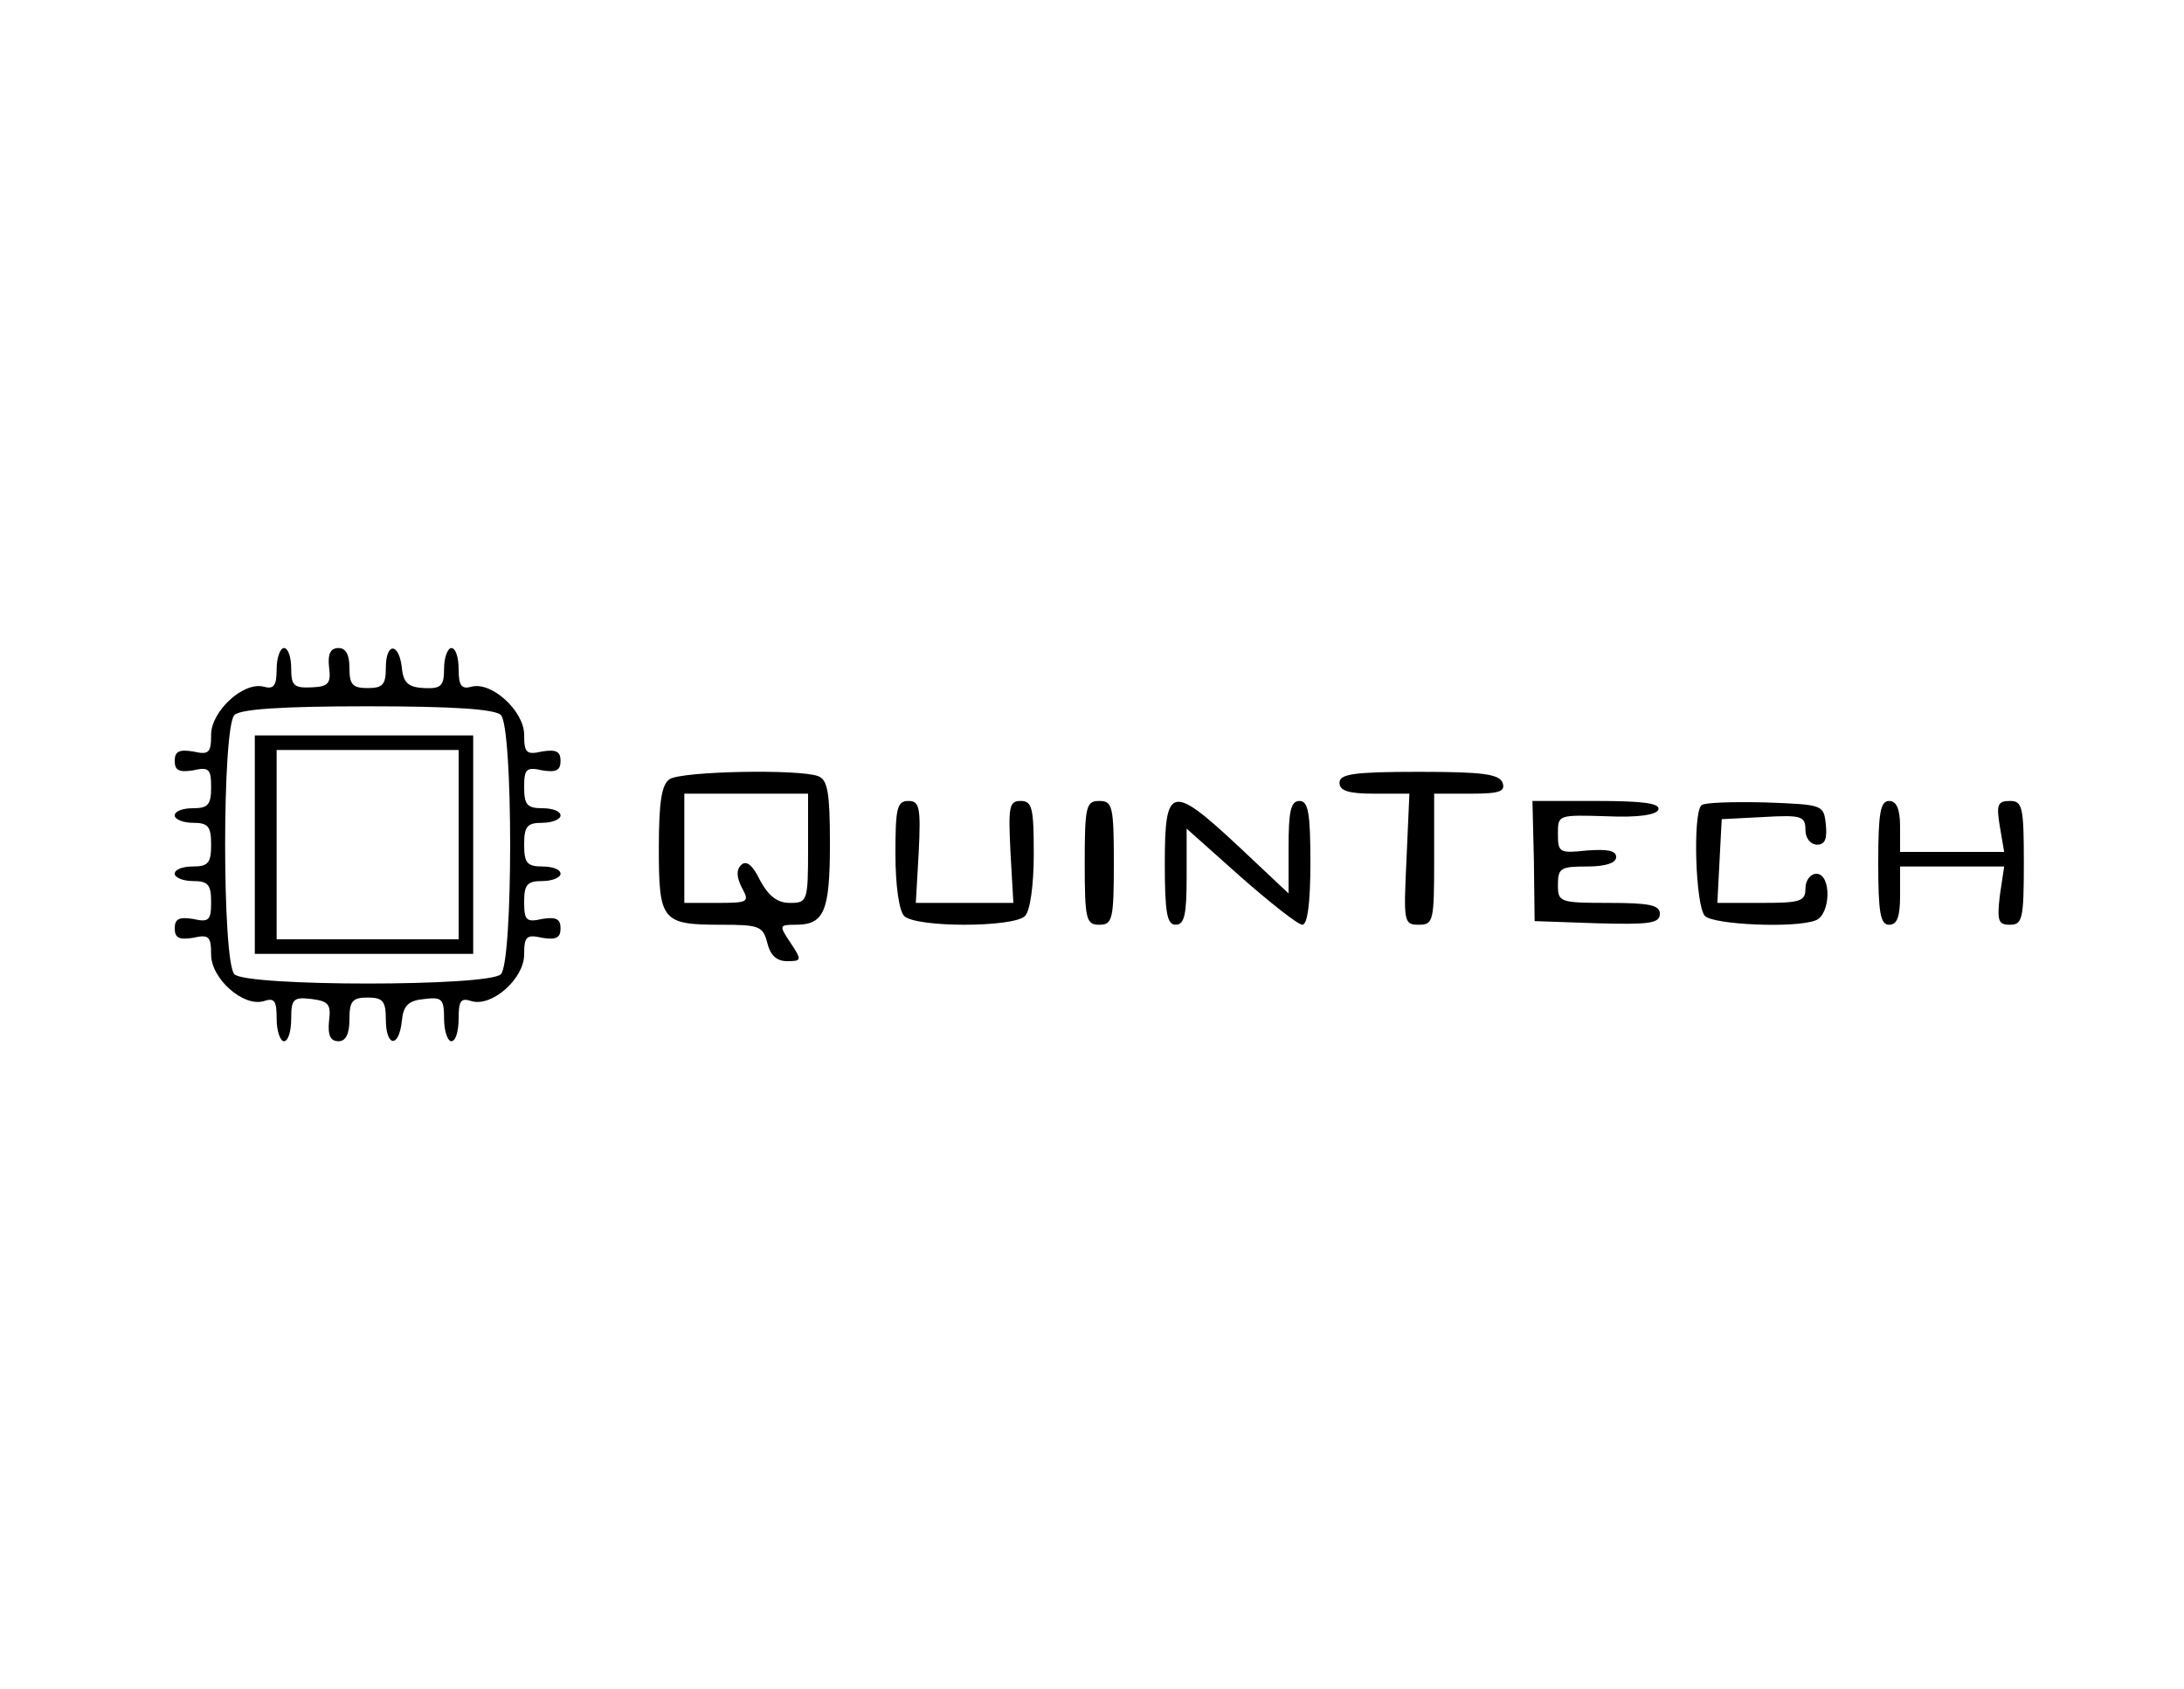 <svg preserveAspectRatio="xMidYMid meet" viewBox="0 0 300 232" height="232pt" width="300pt" xmlns="http://www.w3.org/2000/svg" version="1.0">
<g stroke="none" fill="#000000" transform="translate(0,232) scale(0.1,-0.1)">
<path d="M380 1401 c0 -23 -4 -28 -18 -24 -28 7 -72 -34 -72 -66 0 -25 -3 -28
-25 -23 -19 3 -25 0 -25 -13 0 -13 6 -16 25 -13 22 5 25 2 25 -23 0 -24 -4
-29 -25 -29 -14 0 -25 -4 -25 -10 0 -5 11 -10 25 -10 21 0 25 -5 25 -30 0 -25
-4 -30 -25 -30 -14 0 -25 -4 -25 -10 0 -5 11 -10 25 -10 21 0 25 -5 25 -29 0
-25 -3 -28 -25 -23 -19 3 -25 0 -25 -13 0 -13 6 -16 25 -13 22 5 25 2 25 -23
0 -33 44 -72 72 -64 15 5 18 1 18 -24 0 -17 5 -31 10 -31 6 0 10 14 10 31 0
27 3 30 28 27 23 -3 27 -7 24 -30 -2 -20 2 -28 13 -28 10 0 15 10 15 30 0 25
4 30 25 30 21 0 25 -5 25 -30 0 -38 18 -40 22 -2 2 21 9 28 31 30 24 3 27 0
27 -27 0 -17 5 -31 10 -31 6 0 10 14 10 31 0 25 3 29 18 24 28 -8 72 31 72 64
0 25 3 28 25 23 19 -3 25 0 25 13 0 13 -6 16 -25 13 -22 -5 -25 -2 -25 23 0
24 4 29 25 29 14 0 25 5 25 10 0 6 -11 10 -25 10 -21 0 -25 5 -25 30 0 25 4
30 25 30 14 0 25 5 25 10 0 6 -11 10 -25 10 -21 0 -25 5 -25 29 0 25 3 28 25
23 19 -3 25 0 25 13 0 13 -6 16 -25 13 -22 -5 -25 -2 -25 23 0 32 -44 73 -72
66 -14 -4 -18 1 -18 24 0 16 -4 29 -10 29 -5 0 -10 -13 -10 -28 0 -24 -4 -28
-27 -27 -22 1 -29 7 -31 28 -4 35 -22 35 -22 0 0 -23 -4 -28 -25 -28 -21 0
-25 5 -25 28 0 18 -5 27 -15 27 -11 0 -15 -8 -13 -26 3 -23 -1 -27 -24 -28
-24 -1 -28 2 -28 26 0 15 -4 28 -10 28 -5 0 -10 -13 -10 -29z m308 -63 c17
-17 17 -339 0 -356 -17 -17 -349 -17 -366 0 -17 17 -17 339 0 356 8 8 63 12
183 12 120 0 175 -4 183 -12z"></path>
<path d="M350 1160 l0 -150 150 0 150 0 0 150 0 150 -150 0 -150 0 0 -150z
m280 0 l0 -130 -125 0 -125 0 0 130 0 130 125 0 125 0 0 -130z"></path>
<path d="M920 1250 c-11 -7 -15 -30 -15 -95 0 -100 4 -105 86 -105 52 0 57 -2
63 -25 4 -17 13 -25 27 -25 20 0 21 1 5 25 -16 24 -16 25 7 25 39 0 47 18 47
111 0 70 -3 88 -16 93 -25 10 -187 7 -204 -4z m190 -95 c0 -73 -1 -75 -25 -75
-17 0 -29 9 -41 31 -10 21 -19 28 -26 21 -7 -7 -6 -17 1 -31 11 -20 9 -21 -34
-21 l-45 0 0 75 0 75 85 0 85 0 0 -75z"></path>
<path d="M1840 1245 c0 -11 12 -15 48 -15 l48 0 -4 -90 c-4 -86 -4 -90 17 -90
20 0 21 5 21 90 l0 90 50 0 c40 0 48 3 44 15 -5 12 -27 15 -115 15 -90 0 -109
-3 -109 -15z"></path>
<path d="M1230 1147 c0 -43 5 -78 12 -85 16 -16 150 -16 166 0 7 7 12 42 12
85 0 63 -2 73 -18 73 -16 0 -17 -8 -14 -70 l4 -70 -67 0 -67 0 4 70 c3 61 1
70 -14 70 -16 0 -18 -10 -18 -73z"></path>
<path d="M1490 1135 c0 -78 2 -85 20 -85 18 0 20 7 20 85 0 78 -2 85 -20 85
-18 0 -20 -7 -20 -85z"></path>
<path d="M1600 1135 c0 -69 3 -85 15 -85 12 0 15 14 15 66 l0 66 74 -66 c41
-36 79 -66 85 -66 7 0 11 30 11 85 0 69 -3 85 -15 85 -12 0 -15 -14 -15 -64
l0 -63 -67 63 c-94 88 -103 86 -103 -21z"></path>
<path d="M2107 1138 l1 -83 86 -3 c72 -2 86 0 86 13 0 12 -14 15 -70 15 -68 0
-70 1 -70 25 0 23 4 25 40 25 26 0 40 5 40 13 0 9 -12 11 -40 9 -38 -4 -40 -3
-40 23 0 26 0 26 67 24 44 -2 68 2 71 9 3 9 -22 12 -85 12 l-88 0 2 -82z"></path>
<path d="M2337 1214 c-12 -12 -8 -139 5 -152 12 -12 124 -17 152 -6 21 8 22
64 1 64 -8 0 -15 -9 -15 -20 0 -18 -7 -20 -60 -20 l-61 0 3 58 3 57 58 3 c52
3 57 1 57 -18 0 -11 7 -20 16 -20 11 0 14 8 12 28 -3 27 -4 27 -83 30 -45 1
-84 0 -88 -4z"></path>
<path d="M2580 1135 c0 -69 3 -85 15 -85 11 0 15 11 15 40 l0 40 71 0 72 0 -6
-40 c-4 -35 -2 -40 14 -40 17 0 19 8 19 85 0 77 -2 85 -19 85 -17 0 -19 -5
-14 -35 l6 -35 -72 0 -71 0 0 35 c0 24 -5 35 -15 35 -12 0 -15 -16 -15 -85z"></path>
</g>
</svg>
